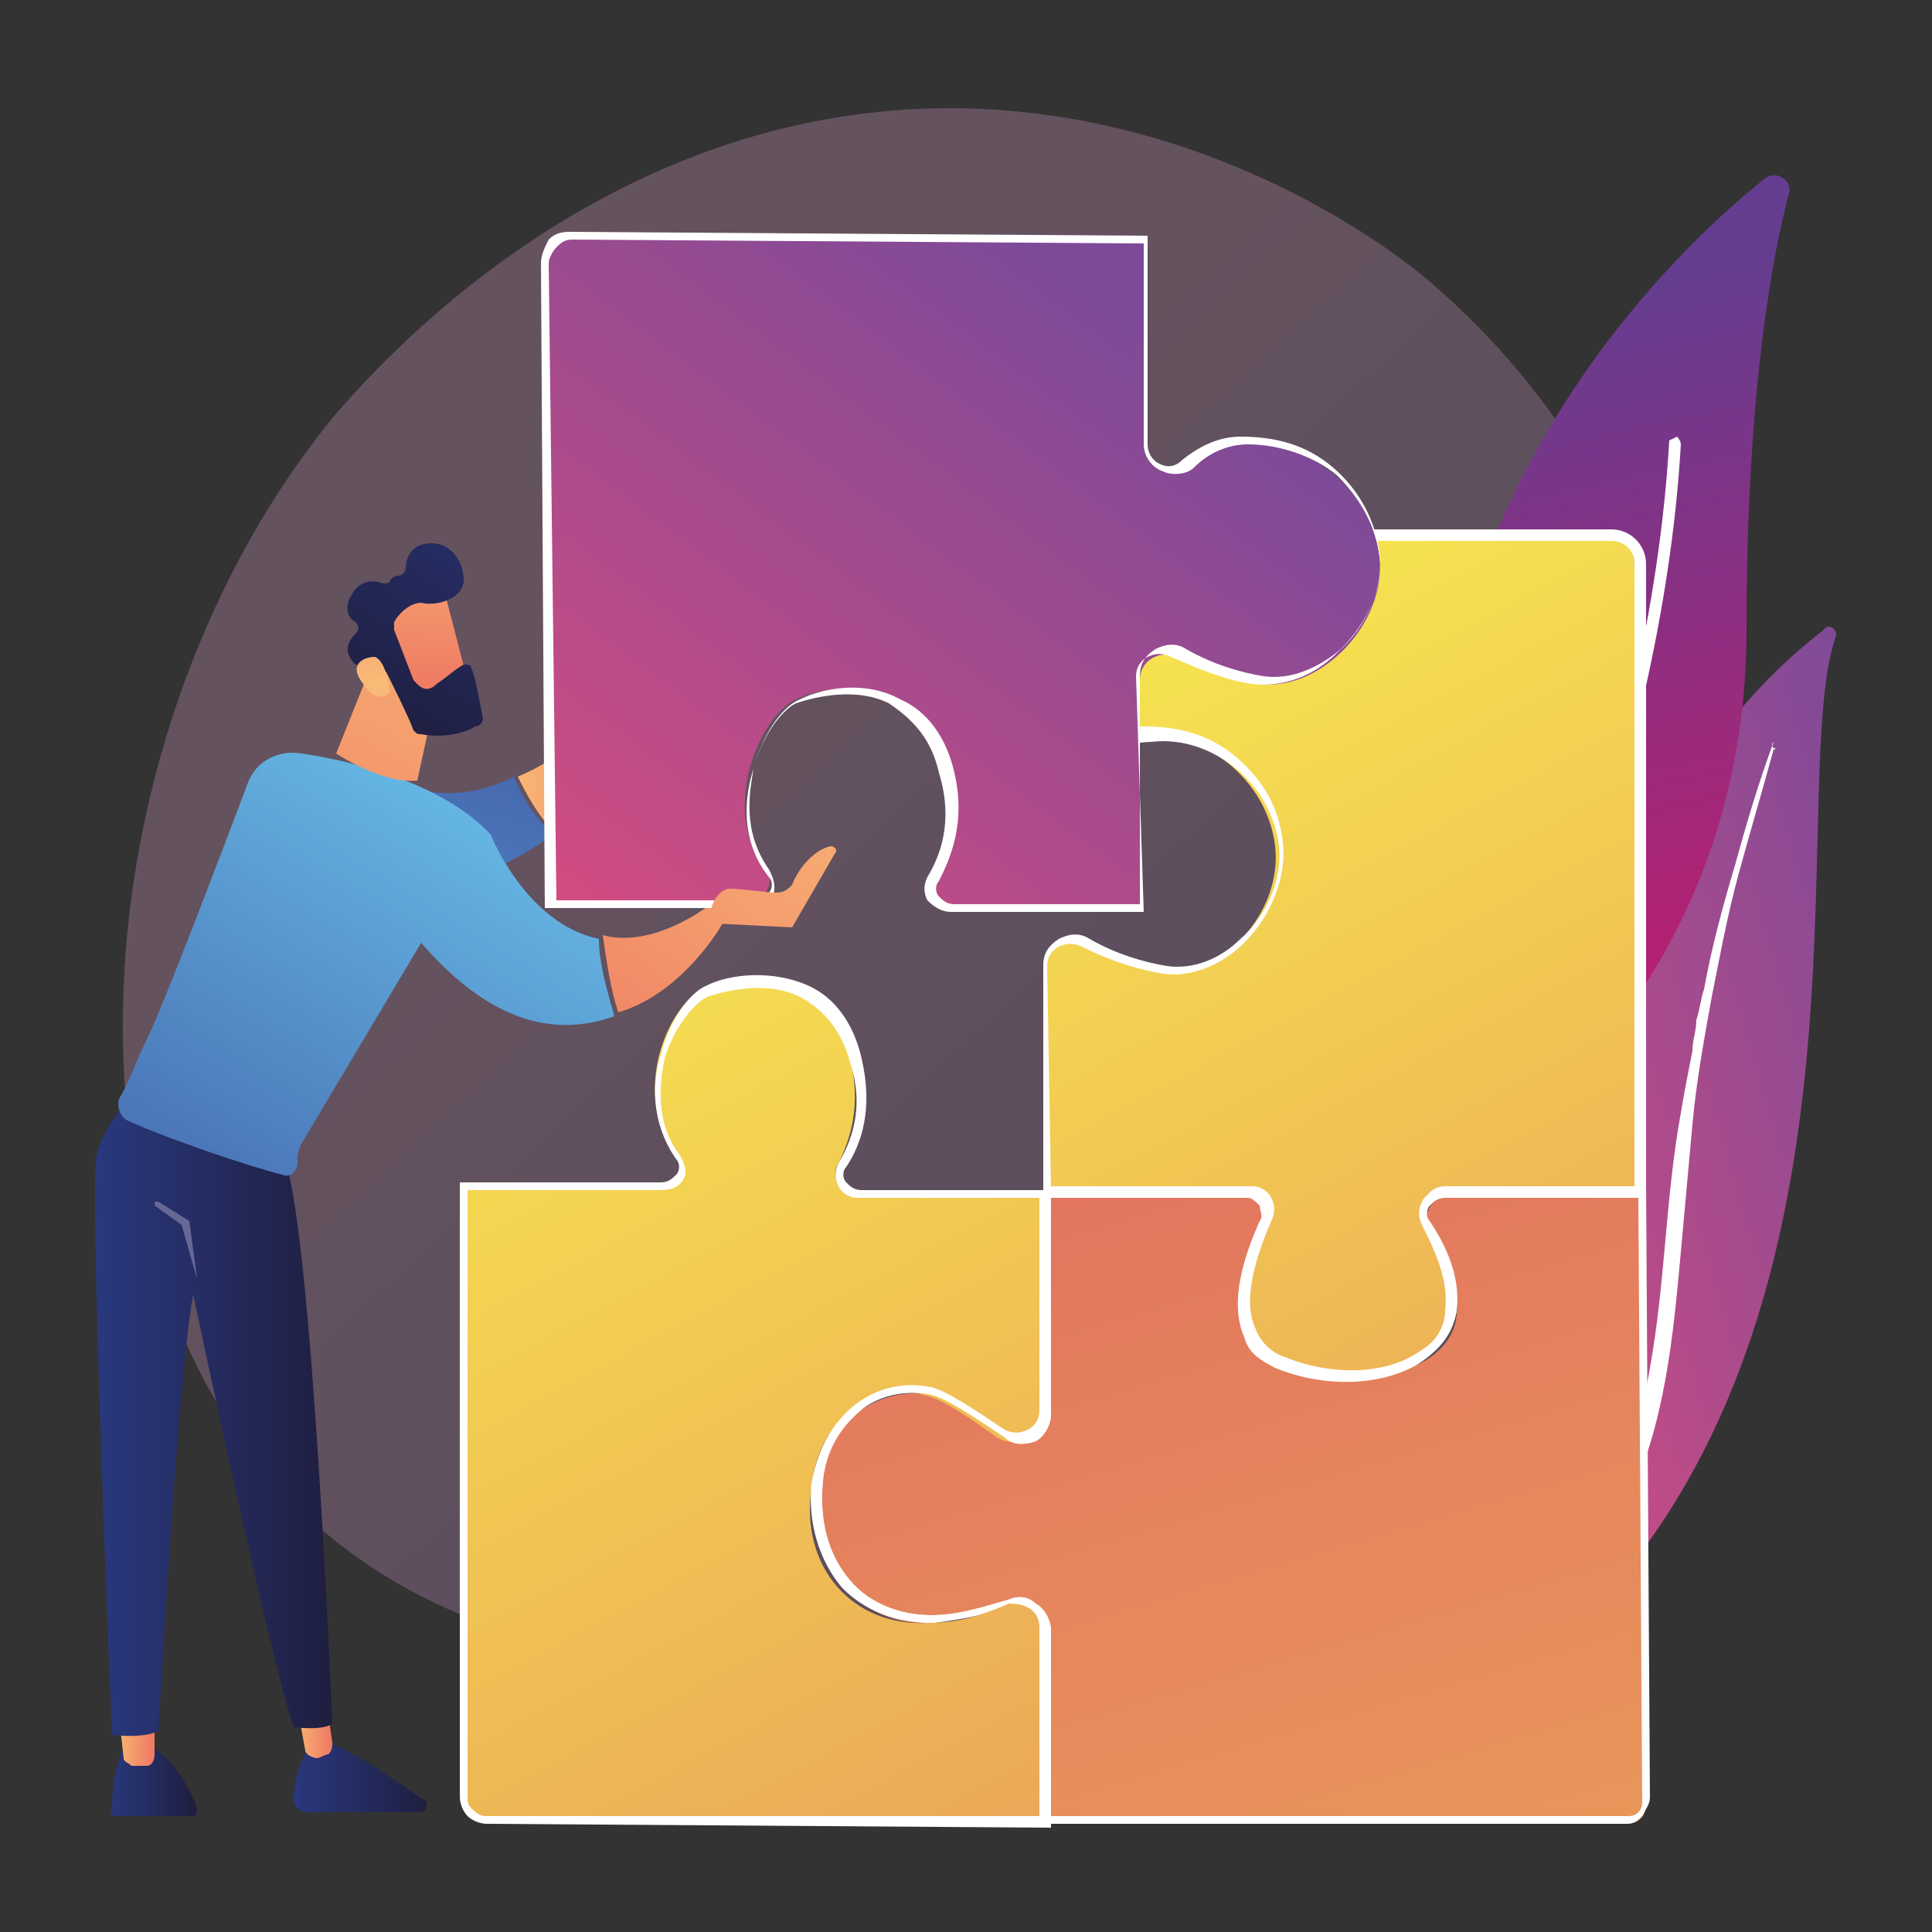 <?xml version="1.0" encoding="utf-8"?>
<!-- Generator: Adobe Illustrator 25.2.0, SVG Export Plug-In . SVG Version: 6.00 Build 0)  -->
<svg version="1.1" id="Ebene_1" xmlns="http://www.w3.org/2000/svg" xmlns:xlink="http://www.w3.org/1999/xlink" x="0px" y="0px"
	 viewBox="0 0 50 50" style="enable-background:new 0 0 50 50;" xml:space="preserve">
<rect x="0" y="0" width="50" height="50" fill="#333333" stroke="none"/>
<style type="text/css">
	.st0{opacity:0.3;fill:url(#SVGID_1_);enable-background:new    ;}
	.st1{fill:url(#SVGID_2_);}
	.st2{fill:#FFFFFF;}
	.st3{fill:url(#SVGID_3_);}
	.st4{fill:url(#SVGID_4_);}
	.st5{fill:url(#SVGID_5_);}
	.st6{fill:url(#SVGID_6_);}
	.st7{fill:url(#SVGID_7_);}
	.st8{fill:url(#SVGID_8_);}
	.st9{fill:url(#SVGID_9_);}
	.st10{fill:url(#SVGID_10_);}
	.st11{fill:url(#SVGID_11_);}
	.st12{fill:#686896;}
	.st13{fill:url(#SVGID_12_);}
	.st14{fill:url(#SVGID_13_);}
	.st15{fill:url(#SVGID_14_);}
	.st16{fill:url(#SVGID_15_);}
	.st17{fill:url(#SVGID_16_);}
	.st18{fill:url(#SVGID_17_);}
	.st19{fill:url(#SVGID_18_);}
	.st20{fill:url(#SVGID_19_);}
	.st21{fill:url(#SVGID_20_);}
	.st22{fill:url(#SVGID_21_);}
</style>
<g>
	
		<linearGradient id="SVGID_1_" gradientUnits="userSpaceOnUse" x1="45.961" y1="-301.492" x2="16.22" y2="-333.594" gradientTransform="matrix(1 0 0 1 0 350)">
		<stop  offset="0" style="stop-color:#937DB9"/>
		<stop  offset="1" style="stop-color:#DA9AC4"/>
	</linearGradient>
	<path class="st0" d="M41.8,30.2c-4.1,9.6-14.9,13.7-23.3,13c-2.3-0.2-7-0.6-10.6-4C1,32.6,2,18.8,8.7,10.7c0.9-1,6.8-8,16.1-7.9
		c6.8,0.1,11.5,3.9,12.1,4.4c0.7,0.6,2.3,2,3.8,4.3C44.1,16.8,44.4,24.2,41.8,30.2z"/>
	<g>
		
			<linearGradient id="SVGID_2_" gradientUnits="userSpaceOnUse" x1="-69.693" y1="740.704" x2="-50.971" y2="740.704" gradientTransform="matrix(-0.961 0.276 0.276 0.961 -220.314 -665.12)">
			<stop  offset="0" style="stop-color:#7D4A98"/>
			<stop  offset="1" style="stop-color:#EA4D7B"/>
		</linearGradient>
		<path class="st1" d="M47.5,16.5c0.1-0.2-0.2-0.4-0.3-0.2c-1.7,1.3-6,5.3-6,13.1c0.1,9.8-2.3,13.2-5.1,15c0,0,3.6-0.6,6.2-4
			C48.6,32.2,46.3,20.1,47.5,16.5z"/>
		<path class="st2" d="M45.9,19.4c-0.3,1.1-0.6,2.1-0.9,3.2c-0.3,1.1-0.5,2.2-0.7,3.2c-0.2,1.1-0.4,2.2-0.5,3.3
			c-0.1,1.1-0.2,2.2-0.3,3.3c-0.1,1.1-0.2,2.2-0.4,3.3c-0.2,1.1-0.5,2.2-1,3.2c-0.1,0.3-0.3,0.5-0.4,0.7c-0.1,0.2-0.3,0.5-0.5,0.7
			c-0.3,0.5-0.7,0.9-1.1,1.3c-0.8,0.8-1.7,1.5-2.6,2.1c-0.1,0.1-0.2,0-0.3-0.1c-0.1-0.1,0-0.2,0.1-0.3l0,0c0.2-0.1,0.5-0.3,0.7-0.5
			c0.1-0.1,0.2-0.2,0.3-0.2c0.1-0.1,0.2-0.2,0.3-0.3c0.4-0.3,0.8-0.7,1.2-1.1c0.7-0.8,1.4-1.7,1.9-2.7c0.2-0.5,0.5-1,0.6-1.5
			c0.2-0.5,0.3-1,0.4-1.6c0.2-1.1,0.3-2.2,0.4-3.3c0.1-1.1,0.2-2.2,0.4-3.3c0.1-0.6,0.2-1.1,0.3-1.6c0-0.3,0.1-0.5,0.1-0.8
			c0.1-0.3,0.1-0.5,0.2-0.8c0.2-1.1,0.5-2.2,0.8-3.2c0.3-1.1,0.6-2.1,1-3.2C45.8,19.3,45.9,19.3,45.9,19.4
			C45.9,19.3,46,19.4,45.9,19.4z"/>
	</g>
	<g>
		<g>
			
				<linearGradient id="SVGID_3_" gradientUnits="userSpaceOnUse" x1="-3573.113" y1="-873.136" x2="-3550.166" y2="-873.136" gradientTransform="matrix(-0.211 -0.978 -0.978 0.211 -1564.65 -3279.766)">
				<stop  offset="0" style="stop-color:#CE1869"/>
				<stop  offset="1" style="stop-color:#643D90"/>
			</linearGradient>
			<path class="st3" d="M38.1,29.2c0.1,0.4,0.6,0.5,0.9,0.3c1.7-1.4,6.2-5.6,6.2-13.2c0-6.3,0.7-9.8,1.1-11.3
				c0.1-0.3-0.3-0.6-0.6-0.4C42.8,6.9,34,15.4,38.1,29.2z"/>
			<path class="st2" d="M38.6,29.2C38.6,29.2,38.6,29.2,38.6,29.2c0.1,0.1,0.2,0,0.2-0.1c0-0.1,4.2-8.8,4.7-17.6
				c0-0.1-0.1-0.2-0.1-0.2s-0.2,0.1-0.2,0.1c-0.5,8.8-4.6,17.4-4.7,17.5C38.5,29.1,38.5,29.2,38.6,29.2z"/>
		</g>
	</g>
	<g>
		<g>
			
				<linearGradient id="SVGID_4_" gradientUnits="userSpaceOnUse" x1="414.301" y1="-336.722" x2="380.115" y2="-272.885" gradientTransform="matrix(-1 0 0 1 444.084 350)">
				<stop  offset="0" style="stop-color:#F7EA4E"/>
				<stop  offset="1" style="stop-color:#D93F67"/>
			</linearGradient>
			<path class="st4" d="M37,31.7c0.4,0.6,0.7,1.4,0.7,2.2c-0.2,1.5-2.5,2.2-4.5,1.3c-1.5-0.6-0.8-2.6-0.4-3.7
				c0.2-0.3-0.1-0.7-0.5-0.7h-5.3V25c0-0.5,0.5-0.8,1-0.6c0.5,0.3,1.3,0.6,2,0.7c1.6,0.3,3.2-1.5,3-3.2c-0.2-1.7-1.8-3-3.5-2.9
				c-0.6,0-1.1,0.3-1.4,0.6c-0.4,0.4-1.1,0-1.1-0.5v-5.2h14.6c0.4,0,0.7,0.3,0.7,0.7l0,16.3h-5.1C37.1,30.9,36.8,31.3,37,31.7z"/>
			<path class="st2" d="M35,35.8c-0.6,0-1.3-0.1-1.9-0.4c-0.4-0.2-0.7-0.4-0.8-0.8c-0.4-0.9,0-2.1,0.4-3c0.1-0.1,0-0.3,0-0.4
				c-0.1-0.1-0.2-0.2-0.3-0.2h-5.4v-6c0-0.3,0.1-0.5,0.4-0.7c0.2-0.1,0.5-0.2,0.8,0c0.7,0.4,1.4,0.6,2,0.7c0.7,0.1,1.4-0.2,1.9-0.7
				c0.7-0.6,1.1-1.6,1-2.4c-0.1-0.8-0.5-1.5-1.1-2c-0.6-0.5-1.4-0.8-2.2-0.7c-0.5,0-1,0.2-1.4,0.6c-0.2,0.2-0.6,0.2-0.8,0.1
				C27.2,19.6,27,19.3,27,19v-5.3h14.7c0.5,0,0.9,0.4,0.9,0.9l0,16.4h-5.2c-0.2,0-0.3,0.1-0.4,0.2c-0.1,0.1-0.1,0.3,0,0.4l0,0
				c0.4,0.6,0.8,1.4,0.7,2.3c-0.1,0.6-0.4,1-1,1.4C36.3,35.6,35.7,35.8,35,35.8z M27.2,30.8h5.1c0.2,0,0.4,0.1,0.5,0.3
				c0.1,0.2,0.1,0.4,0,0.6c-0.3,0.7-0.8,2-0.4,2.8c0.1,0.3,0.4,0.6,0.7,0.7c1.2,0.5,2.6,0.5,3.5-0.1c0.5-0.3,0.8-0.7,0.8-1.2
				c0.1-0.8-0.3-1.6-0.6-2.2l0,0c-0.1-0.2-0.1-0.4,0-0.6c0.1-0.2,0.3-0.3,0.5-0.3h5l0-16.2c0-0.4-0.3-0.6-0.6-0.6H27.2V19
				c0,0.2,0.1,0.4,0.3,0.5c0.2,0.1,0.4,0.1,0.6-0.1c0.5-0.4,1-0.6,1.5-0.6c0.9,0,1.7,0.2,2.4,0.8c0.7,0.6,1.1,1.3,1.2,2.2
				c0.1,0.9-0.3,1.9-1,2.6c-0.6,0.6-1.4,0.9-2.1,0.8c-0.6-0.1-1.3-0.3-2.1-0.7c-0.2-0.1-0.4-0.1-0.6,0c-0.2,0.1-0.3,0.3-0.3,0.5
				L27.2,30.8L27.2,30.8z"/>
		</g>
		<g>
			
				<linearGradient id="SVGID_5_" gradientUnits="userSpaceOnUse" x1="393.636" y1="-251.833" x2="423.045" y2="-351.216" gradientTransform="matrix(-1 0 0 1 444.084 350)">
				<stop  offset="0" style="stop-color:#F7EA4E"/>
				<stop  offset="1" style="stop-color:#D93F67"/>
			</linearGradient>
			<path class="st5" d="M27.1,47.1v-5c0-0.5-0.5-0.8-1-0.6c-0.5,0.2-1.2,0.4-2,0.5c-1.8,0.1-3.2-1.4-3-3.5c0.3-2.1,2.1-2.6,2.9-2.4
				c0.5,0.1,1.2,0.6,1.9,1.1c0.5,0.3,1.1,0,1.1-0.6v-5.7h5.3c0.4,0,0.6,0.4,0.5,0.7c-0.5,1.1-1.1,3.1,0.4,3.7c2,0.8,4.4,0.2,4.5-1.3
				c0.1-0.8-0.3-1.7-0.7-2.2c-0.2-0.3,0-0.8,0.4-0.8h5.1l0.1,15.7c0,0.3-0.2,0.5-0.5,0.5L27.1,47.1L27.1,47.1z"/>
			<path class="st2" d="M42.1,47.2H27v-5.1c0-0.2-0.1-0.4-0.3-0.5c-0.2-0.1-0.4-0.1-0.5-0.1c-0.6,0.3-1.3,0.4-2,0.5
				c-0.9,0-1.7-0.3-2.3-0.9c-0.6-0.7-0.9-1.7-0.8-2.7c0.2-1.2,0.8-1.8,1.2-2.1c0.7-0.5,1.4-0.5,1.9-0.4c0.4,0.1,1,0.5,1.9,1.1
				c0.2,0.1,0.4,0.1,0.6,0s0.3-0.3,0.3-0.5v-5.8h5.4c0.2,0,0.4,0.1,0.5,0.3c0.1,0.2,0.1,0.4,0,0.6c-0.3,0.7-0.8,2-0.4,2.8
				c0.1,0.3,0.4,0.6,0.7,0.7c1.2,0.5,2.6,0.5,3.5-0.1c0.5-0.3,0.8-0.7,0.8-1.2c0.1-0.8-0.3-1.6-0.6-2.2c-0.1-0.2-0.1-0.4,0-0.6
				c0.1-0.2,0.3-0.3,0.5-0.3h5.2l0.1,15.8c0,0.2-0.1,0.3-0.2,0.5C42.4,47.1,42.3,47.2,42.1,47.2z M27.2,47h14.9c0.1,0,0.2,0,0.3-0.1
				c0.1-0.1,0.1-0.2,0.1-0.3L42.4,31h-5c-0.2,0-0.3,0.1-0.4,0.2c-0.1,0.1-0.1,0.3,0,0.4c0.4,0.6,0.8,1.4,0.7,2.3
				c-0.1,0.6-0.4,1-1,1.4c-1,0.6-2.5,0.6-3.7,0.1c-0.4-0.2-0.7-0.4-0.8-0.8c-0.4-0.9,0-2.1,0.4-3c0.1-0.1,0-0.3,0-0.4
				c-0.1-0.1-0.2-0.2-0.3-0.2h-5.1v5.6c0,0.3-0.2,0.6-0.4,0.7c-0.3,0.1-0.6,0.1-0.8-0.1c-0.9-0.6-1.5-1-1.9-1.1
				c-0.4-0.1-1.1-0.1-1.7,0.3c-0.4,0.3-1,0.9-1.1,1.9c-0.1,1,0.1,1.9,0.7,2.6c0.5,0.6,1.3,0.9,2.1,0.9c0.7,0,1.3-0.2,2-0.4
				c0.2-0.1,0.5-0.1,0.7,0.1c0.2,0.1,0.4,0.4,0.4,0.7L27.2,47L27.2,47L27.2,47z"/>
		</g>
		<g>
			
				<linearGradient id="SVGID_6_" gradientUnits="userSpaceOnUse" x1="433.415" y1="-327.774" x2="397.513" y2="-260.734" gradientTransform="matrix(-1 0 0 1 444.084 350)">
				<stop  offset="0" style="stop-color:#F7EA4E"/>
				<stop  offset="1" style="stop-color:#D93F67"/>
			</linearGradient>
			<path class="st6" d="M12.6,47.1c-0.3,0-0.6-0.3-0.6-0.6v-4.2c0-0.5,0-5.5,0-6.1v-5.5h5.1c0.4,0,0.7-0.5,0.4-0.8
				c-1.2-1.6-0.2-3.9,0.7-4.3c1.1-0.5,3.2-0.6,3.8,1.8c0.3,1.2,0,2.1-0.3,2.7c-0.2,0.3,0,0.8,0.4,0.8h4.8v5.7c0,0.6-0.6,0.9-1.1,0.6
				c-0.7-0.5-1.4-1-1.9-1.1c-0.9-0.3-2.7,0.3-2.9,2.4c-0.3,2.1,1.1,3.6,3,3.5c0.8,0,1.5-0.2,2-0.5c0.5-0.2,1,0.1,1,0.6v5L12.6,47.1z
				"/>
			<path class="st2" d="M12.6,47.2c-0.2,0-0.4-0.1-0.5-0.2c-0.1-0.1-0.2-0.3-0.2-0.5v-4.2c0-0.3,0-1.6,0-3c0-1.4,0-2.8,0-3.1v-5.6
				h5.2c0.2,0,0.3-0.1,0.4-0.2c0.1-0.1,0.1-0.3,0-0.4c-0.7-1-0.6-2.1-0.4-2.7c0.2-0.8,0.7-1.6,1.2-1.8c0.6-0.3,1.7-0.4,2.6,0
				c0.7,0.3,1.2,1,1.4,1.9c0.3,1.3,0,2.2-0.4,2.8c-0.1,0.1-0.1,0.3,0,0.4c0.1,0.1,0.2,0.2,0.4,0.2h4.9v5.8c0,0.3-0.2,0.6-0.4,0.7
				c-0.3,0.1-0.6,0.1-0.8-0.1c-0.9-0.6-1.5-1-1.9-1.1c-0.4-0.1-1.1-0.1-1.7,0.3c-0.4,0.3-1,0.9-1.1,1.9c-0.1,1,0.1,1.9,0.7,2.6
				c0.5,0.6,1.3,0.9,2.1,0.9c0.7,0,1.3-0.2,2-0.4c0.2-0.1,0.5-0.1,0.7,0.1c0.2,0.1,0.4,0.4,0.4,0.7v5.1L12.6,47.2L12.6,47.2z
				 M12.6,47v0.1V47l14.3,0v-4.9c0-0.2-0.1-0.4-0.3-0.5c-0.2-0.1-0.4-0.1-0.5-0.1c-0.6,0.3-1.3,0.4-2,0.5c-0.9,0-1.7-0.3-2.3-0.9
				c-0.6-0.7-0.9-1.7-0.8-2.7c0.2-1.2,0.8-1.8,1.2-2.1c0.7-0.5,1.4-0.5,1.9-0.4c0.4,0.1,1,0.5,1.9,1.1c0.2,0.1,0.4,0.1,0.6,0
				s0.3-0.3,0.3-0.5V31h-4.7c-0.2,0-0.4-0.1-0.5-0.3s-0.1-0.4,0-0.6c0.3-0.5,0.7-1.4,0.3-2.6c-0.2-0.8-0.7-1.4-1.3-1.7
				c-0.8-0.4-1.8-0.2-2.4,0c-0.4,0.2-0.9,0.9-1.1,1.6c-0.1,0.5-0.3,1.6,0.4,2.5c0.1,0.2,0.2,0.4,0.1,0.6c-0.1,0.2-0.3,0.3-0.6,0.3
				h-5v5.4c0,0.3,0,1.7,0,3.1s0,2.8,0,3v4.2c0,0.1,0,0.2,0.1,0.3C12.4,47,12.5,47,12.6,47L12.6,47z"/>
		</g>
	</g>
	<g>
		
			<linearGradient id="SVGID_7_" gradientUnits="userSpaceOnUse" x1="13065" y1="-303.905" x2="13067.253" y2="-303.905" gradientTransform="matrix(1 0 0 1 -13062.163 350)">
			<stop  offset="0" style="stop-color:#29387E"/>
			<stop  offset="1" style="stop-color:#1F1E3F"/>
		</linearGradient>
		<path class="st7" d="M3.2,45.3c0,0-0.3,0.4-0.3,1.5C2.8,46.9,2.9,47,3,47h2c0.1,0,0.1-0.1,0.1-0.2c-0.1-0.3-0.5-1.2-1.2-1.6
			L3.2,45.3z"/>
		
			<linearGradient id="SVGID_8_" gradientUnits="userSpaceOnUse" x1="13065.228" y1="-304.935" x2="13066.142" y2="-304.935" gradientTransform="matrix(1 0 0 1 -13062.163 350)">
			<stop  offset="0" style="stop-color:#F9B977"/>
			<stop  offset="1" style="stop-color:#EF7B63"/>
		</linearGradient>
		<path class="st8" d="M3.1,44.6l0.1,0.9c0,0.1,0.1,0.1,0.2,0.2c0.1,0,0.3,0,0.4,0c0.1,0,0.2-0.1,0.2-0.3v-0.9L3.1,44.6z"/>
		
			<linearGradient id="SVGID_9_" gradientUnits="userSpaceOnUse" x1="13069.79" y1="-303.926" x2="13073.322" y2="-303.926" gradientTransform="matrix(1 0 0 1 -13062.163 350)">
			<stop  offset="0" style="stop-color:#29387E"/>
			<stop  offset="1" style="stop-color:#1F1E3F"/>
		</linearGradient>
		<path class="st9" d="M8,45.2c0,0-0.4,0.6-0.4,1.4c0,0.2,0.2,0.3,0.3,0.3h3c0.1,0,0.2-0.2,0.1-0.3c-0.6-0.4-1.7-1.2-2.5-1.5H8z"/>
		
			<linearGradient id="SVGID_10_" gradientUnits="userSpaceOnUse" x1="13069.845" y1="-305.345" x2="13070.753" y2="-305.345" gradientTransform="matrix(1 0 0 1 -13062.163 350)">
			<stop  offset="0" style="stop-color:#F9B977"/>
			<stop  offset="1" style="stop-color:#EF7B63"/>
		</linearGradient>
		<path class="st10" d="M7.7,44.2l0.2,1.1c0,0.1,0.2,0.2,0.3,0.2c0.1,0,0.2-0.1,0.3-0.1c0.1-0.1,0.1-0.2,0.1-0.3l-0.2-1.4L7.7,44.2z
			"/>
		
			<linearGradient id="SVGID_11_" gradientUnits="userSpaceOnUse" x1="13064.663" y1="-313.4" x2="13070.861" y2="-313.4" gradientTransform="matrix(1 0 0 1 -13062.163 350)">
			<stop  offset="0" style="stop-color:#29387E"/>
			<stop  offset="1" style="stop-color:#1F1E3F"/>
		</linearGradient>
		<path class="st11" d="M3.5,28.3c0,0-0.8,0.7-1,1.6c-0.2,0.9,0.4,15,0.4,15s0.8,0.1,1.2-0.1c0,0,0.5-9.2,0.9-11.3
			c0,0,2,9.5,2.6,11.2c0,0,0.8,0.1,1-0.1c0,0-0.5-12.3-1.2-14.5L3.5,28.3z"/>
		<path class="st12" d="M5.1,33.1C5.1,33.1,5,33.1,5.1,33.1l-0.4-1.4l-0.7-0.5c0,0,0,0,0-0.1c0,0,0,0,0.1,0l0.8,0.5c0,0,0,0,0,0
			L5.1,33.1C5.1,33.1,5.1,33.1,5.1,33.1L5.1,33.1z"/>
		
			<linearGradient id="SVGID_12_" gradientUnits="userSpaceOnUse" x1="6" y1="-309.271" x2="12.251" y2="-335.73" gradientTransform="matrix(1 0 0 1 0 350)">
			<stop  offset="0" style="stop-color:#6CC9F0"/>
			<stop  offset="1" style="stop-color:#3D52A0"/>
		</linearGradient>
		<path class="st13" d="M11.2,20.5c-3.5-0.3-4.4,0.4-4.4,0.4l1.7,2.6c0,0,3.4-0.1,5.8-1.9c-0.5-0.5-0.8-1-1-1.5
			C12.7,20.4,12,20.6,11.2,20.5z"/>
		
			<linearGradient id="SVGID_13_" gradientUnits="userSpaceOnUse" x1="13075.533" y1="-331.538" x2="13078.91" y2="-331.538" gradientTransform="matrix(1 0 0 1 -13062.163 350)">
			<stop  offset="0" style="stop-color:#F9B977"/>
			<stop  offset="1" style="stop-color:#EF7B63"/>
		</linearGradient>
		<path class="st14" d="M16.6,15.4c0-0.1-0.2-0.1-0.2,0L16,16.3c-0.1,0.2-0.1,0.4-0.1,0.6l0.2,0.5c0,0.3,0,0.5-0.2,0.8
			c-0.4,0.5-1.3,1.4-2.5,1.9c0.2,0.4,0.5,1,1,1.5c0.9-0.7,1.7-1.6,2.1-2.9c0.2-0.1,0.3-0.3,0.3-0.5L16.6,15.4z"/>
		
			<linearGradient id="SVGID_14_" gradientUnits="userSpaceOnUse" x1="14.268" y1="-331.71" x2="3.226" y2="-313.687" gradientTransform="matrix(1 0 0 1 0 350)">
			<stop  offset="0" style="stop-color:#6CC9F0"/>
			<stop  offset="1" style="stop-color:#3D52A0"/>
		</linearGradient>
		<path class="st15" d="M12.7,21.6c-1.2-1.3-3.5-1.9-4.9-2.1c-0.6-0.1-1.2,0.2-1.4,0.8c-0.6,1.6-2.2,5.8-2.6,6.6
			c-0.3,0.6-0.5,1.2-0.7,1.5c-0.1,0.2,0,0.5,0.2,0.6c1.1,0.5,3.2,1.2,4,1.4c0.2,0.1,0.4-0.1,0.4-0.3c0-0.2,0-0.3,0.1-0.5l3.1-5.2
			c1.9,2.2,3.6,2.4,5,1.9c-0.2-0.7-0.4-1.4-0.4-2C13.6,23.9,12.7,21.6,12.7,21.6z"/>
		
			<linearGradient id="SVGID_15_" gradientUnits="userSpaceOnUse" x1="13083.568" y1="-331.218" x2="13076.272" y2="-322.14" gradientTransform="matrix(1 0 0 1 -13062.163 350)">
			<stop  offset="0" style="stop-color:#F9B977"/>
			<stop  offset="1" style="stop-color:#EF7B63"/>
		</linearGradient>
		<path class="st16" d="M18.7,23.9l-0.3-0.5c-1.1,0.8-2.1,1-2.8,0.8c0.1,0.7,0.2,1.4,0.4,2C17.7,25.7,18.7,23.9,18.7,23.9z"/>
		
			<linearGradient id="SVGID_16_" gradientUnits="userSpaceOnUse" x1="13075.358" y1="-336.704" x2="13068.292" y2="-323.719" gradientTransform="matrix(1 0 0 1 -13062.163 350)">
			<stop  offset="0" style="stop-color:#F9B977"/>
			<stop  offset="1" style="stop-color:#EF7B63"/>
		</linearGradient>
		<path class="st17" d="M9.7,17l-1,2.5c0,0,1.2,0.8,2.1,0.7l0.5-2.3L9.7,17z"/>
		<g>
			
				<linearGradient id="SVGID_17_" gradientUnits="userSpaceOnUse" x1="10249.664" y1="10167.355" x2="10246.541" y2="10171.487" gradientTransform="matrix(0.817 -0.577 0.577 0.817 -14226.527 -2380.058)">
				<stop  offset="0" style="stop-color:#F9B977"/>
				<stop  offset="1" style="stop-color:#EF7B63"/>
			</linearGradient>
			<path class="st18" d="M11.5,15.3c0,0,0.7,2.7,0.7,2.7l-1.5,0.4L9.6,16C9.6,16,11.1,14.8,11.5,15.3z"/>
			
				<linearGradient id="SVGID_18_" gradientUnits="userSpaceOnUse" x1="14.296" y1="-339.234" x2="9.693" y2="-331.044" gradientTransform="matrix(1 0 0 1 0 350)">
				<stop  offset="0" style="stop-color:#29387E"/>
				<stop  offset="1" style="stop-color:#1F1E3F"/>
			</linearGradient>
			<path class="st19" d="M10.2,16.3l0.5,1.3c0,0,0,0,0,0c0.1,0.1,0.3,0.4,0.6,0.1c0.3-0.2,0.5-0.4,0.7-0.5c0.1,0,0.2,0,0.2,0.1
				c0.1,0.2,0.2,0.8,0.3,1.3c0,0.1-0.1,0.2-0.2,0.2C12,19,11.4,19.1,10.9,19c-0.1,0-0.1,0-0.2-0.1c-0.1-0.3-0.6-1.3-0.7-1.5
				c-0.2-0.2-0.5-0.2-0.7-0.2c-0.1,0-0.1,0-0.1,0c-0.1-0.1-0.4-0.4,0-0.8c0.1-0.1,0.1-0.2,0-0.3c-0.2-0.1-0.3-0.4-0.1-0.7
				C9.3,15,9.7,15,9.9,15.1c0.1,0,0.2,0,0.2-0.1c0,0,0.1-0.1,0.2-0.1c0.1,0,0.2-0.1,0.2-0.2c0-0.2,0.1-0.5,0.4-0.6
				c0.7-0.2,1.1,0.4,1.1,0.9c0,0.5-0.7,0.7-1.1,0.6c-0.3,0-0.6,0.3-0.7,0.5C10.2,16.2,10.2,16.3,10.2,16.3z"/>
			
				<linearGradient id="SVGID_19_" gradientUnits="userSpaceOnUse" x1="10245.104" y1="10170.64" x2="10247.609" y2="10168.069" gradientTransform="matrix(0.817 -0.577 0.577 0.817 -14226.527 -2380.058)">
				<stop  offset="0" style="stop-color:#F9B977"/>
				<stop  offset="1" style="stop-color:#EF7B63"/>
			</linearGradient>
			<path class="st20" d="M10.1,17.9c0,0-0.1-0.8-0.4-0.9c-0.3,0-0.7,0.2-0.3,0.7C9.8,18.3,10.1,17.9,10.1,17.9z"/>
		</g>
		<g>
			
				<linearGradient id="SVGID_20_" gradientUnits="userSpaceOnUse" x1="27.897" y1="-342.957" x2="11.662" y2="-321.31" gradientTransform="matrix(1 0 0 1 0 350)">
				<stop  offset="0" style="stop-color:#7D4A98"/>
				<stop  offset="1" style="stop-color:#EA4D7B"/>
			</linearGradient>
			<path class="st21" d="M24.2,22.7c0.4-0.6,0.7-1.5,0.3-2.8c-0.6-2.4-2.8-2.3-3.9-1.8c-0.9,0.4-2,2.8-0.8,4.4
				c0.3,0.3,0,0.8-0.4,0.8h-5.2L14.1,6.8c0-0.4,0.3-0.7,0.7-0.7l14.8,0.1v5.3c0,0.6,0.7,0.9,1.1,0.6c0.4-0.3,0.9-0.6,1.5-0.6
				c1.7-0.1,3.3,1.2,3.5,2.9c0.2,1.7-1.5,3.5-3.1,3.3c-0.8-0.1-1.5-0.4-2.1-0.7c-0.5-0.2-1,0.1-1,0.6v6h-4.9
				C24.2,23.5,23.9,23.1,24.2,22.7z"/>
			<path class="st2" d="M29.6,23.6h-5c-0.2,0-0.4-0.1-0.6-0.3c-0.1-0.2-0.1-0.4,0-0.6l0,0c0.3-0.5,0.7-1.4,0.3-2.7
				c-0.2-0.9-0.7-1.4-1.3-1.8c-0.8-0.4-1.8-0.2-2.4,0c-0.4,0.2-0.9,0.9-1.1,1.7c-0.1,0.6-0.3,1.6,0.4,2.6c0.1,0.2,0.2,0.4,0.1,0.7
				c-0.1,0.2-0.3,0.3-0.6,0.3h-5.3L14,6.8c0-0.2,0.1-0.4,0.2-0.6c0.2-0.2,0.4-0.2,0.6-0.2l14.9,0.1v5.4c0,0.2,0.1,0.4,0.3,0.5
				c0.2,0.1,0.4,0.1,0.6-0.1c0.5-0.4,1-0.6,1.5-0.6c0.9,0,1.7,0.2,2.4,0.8c0.7,0.6,1.1,1.4,1.2,2.2c0.1,0.9-0.3,1.9-1.1,2.6
				c-0.6,0.6-1.4,0.9-2.2,0.8c-0.7-0.1-1.4-0.4-2.1-0.7c-0.2-0.1-0.4-0.1-0.6,0c-0.2,0.1-0.3,0.3-0.3,0.5L29.6,23.6L29.6,23.6z
				 M24.3,22.8c-0.1,0.1-0.1,0.3,0,0.4c0.1,0.1,0.2,0.2,0.4,0.2h4.8v-5.9c0-0.3,0.1-0.5,0.4-0.7c0.2-0.1,0.5-0.2,0.8,0
				c0.7,0.4,1.4,0.6,2,0.7c0.7,0.1,1.4-0.2,2-0.7c0.7-0.7,1.1-1.6,1-2.4c-0.1-0.8-0.5-1.5-1.1-2.1c-0.6-0.5-1.5-0.8-2.3-0.8
				c-0.5,0-1,0.2-1.4,0.6c-0.2,0.2-0.6,0.2-0.8,0.1c-0.3-0.1-0.5-0.4-0.5-0.7V6.3L14.8,6.2c-0.2,0-0.3,0.1-0.4,0.2
				c-0.1,0.1-0.2,0.3-0.2,0.4l0.2,16.5h5.1c0.2,0,0.3-0.1,0.4-0.2c0.1-0.1,0.1-0.3,0-0.4c-0.8-1-0.6-2.2-0.4-2.8
				c0.2-0.8,0.7-1.6,1.2-1.8c0.6-0.3,1.7-0.5,2.6,0c0.7,0.3,1.2,1,1.4,1.9C25,21.3,24.6,22.2,24.3,22.8L24.3,22.8z"/>
		</g>
		
			<linearGradient id="SVGID_21_" gradientUnits="userSpaceOnUse" x1="13085.162" y1="-330.85" x2="13076.972" y2="-320.66" gradientTransform="matrix(1 0 0 1 -13062.163 350)">
			<stop  offset="0" style="stop-color:#F9B977"/>
			<stop  offset="1" style="stop-color:#EF7B63"/>
		</linearGradient>
		<path class="st22" d="M18.5,23.9l2,0.1l1.1-1.9c0.1-0.1,0-0.2-0.1-0.2c-0.5,0.1-0.9,0.7-1,1c-0.1,0.1-0.2,0.2-0.4,0.2
			c-0.3,0-0.9-0.1-1.2-0.1c-0.3,0-0.5,0.4-0.5,0.6c0,0,0,0.1,0,0.1L18.5,23.9z"/>
	</g>
</g>
</svg>
